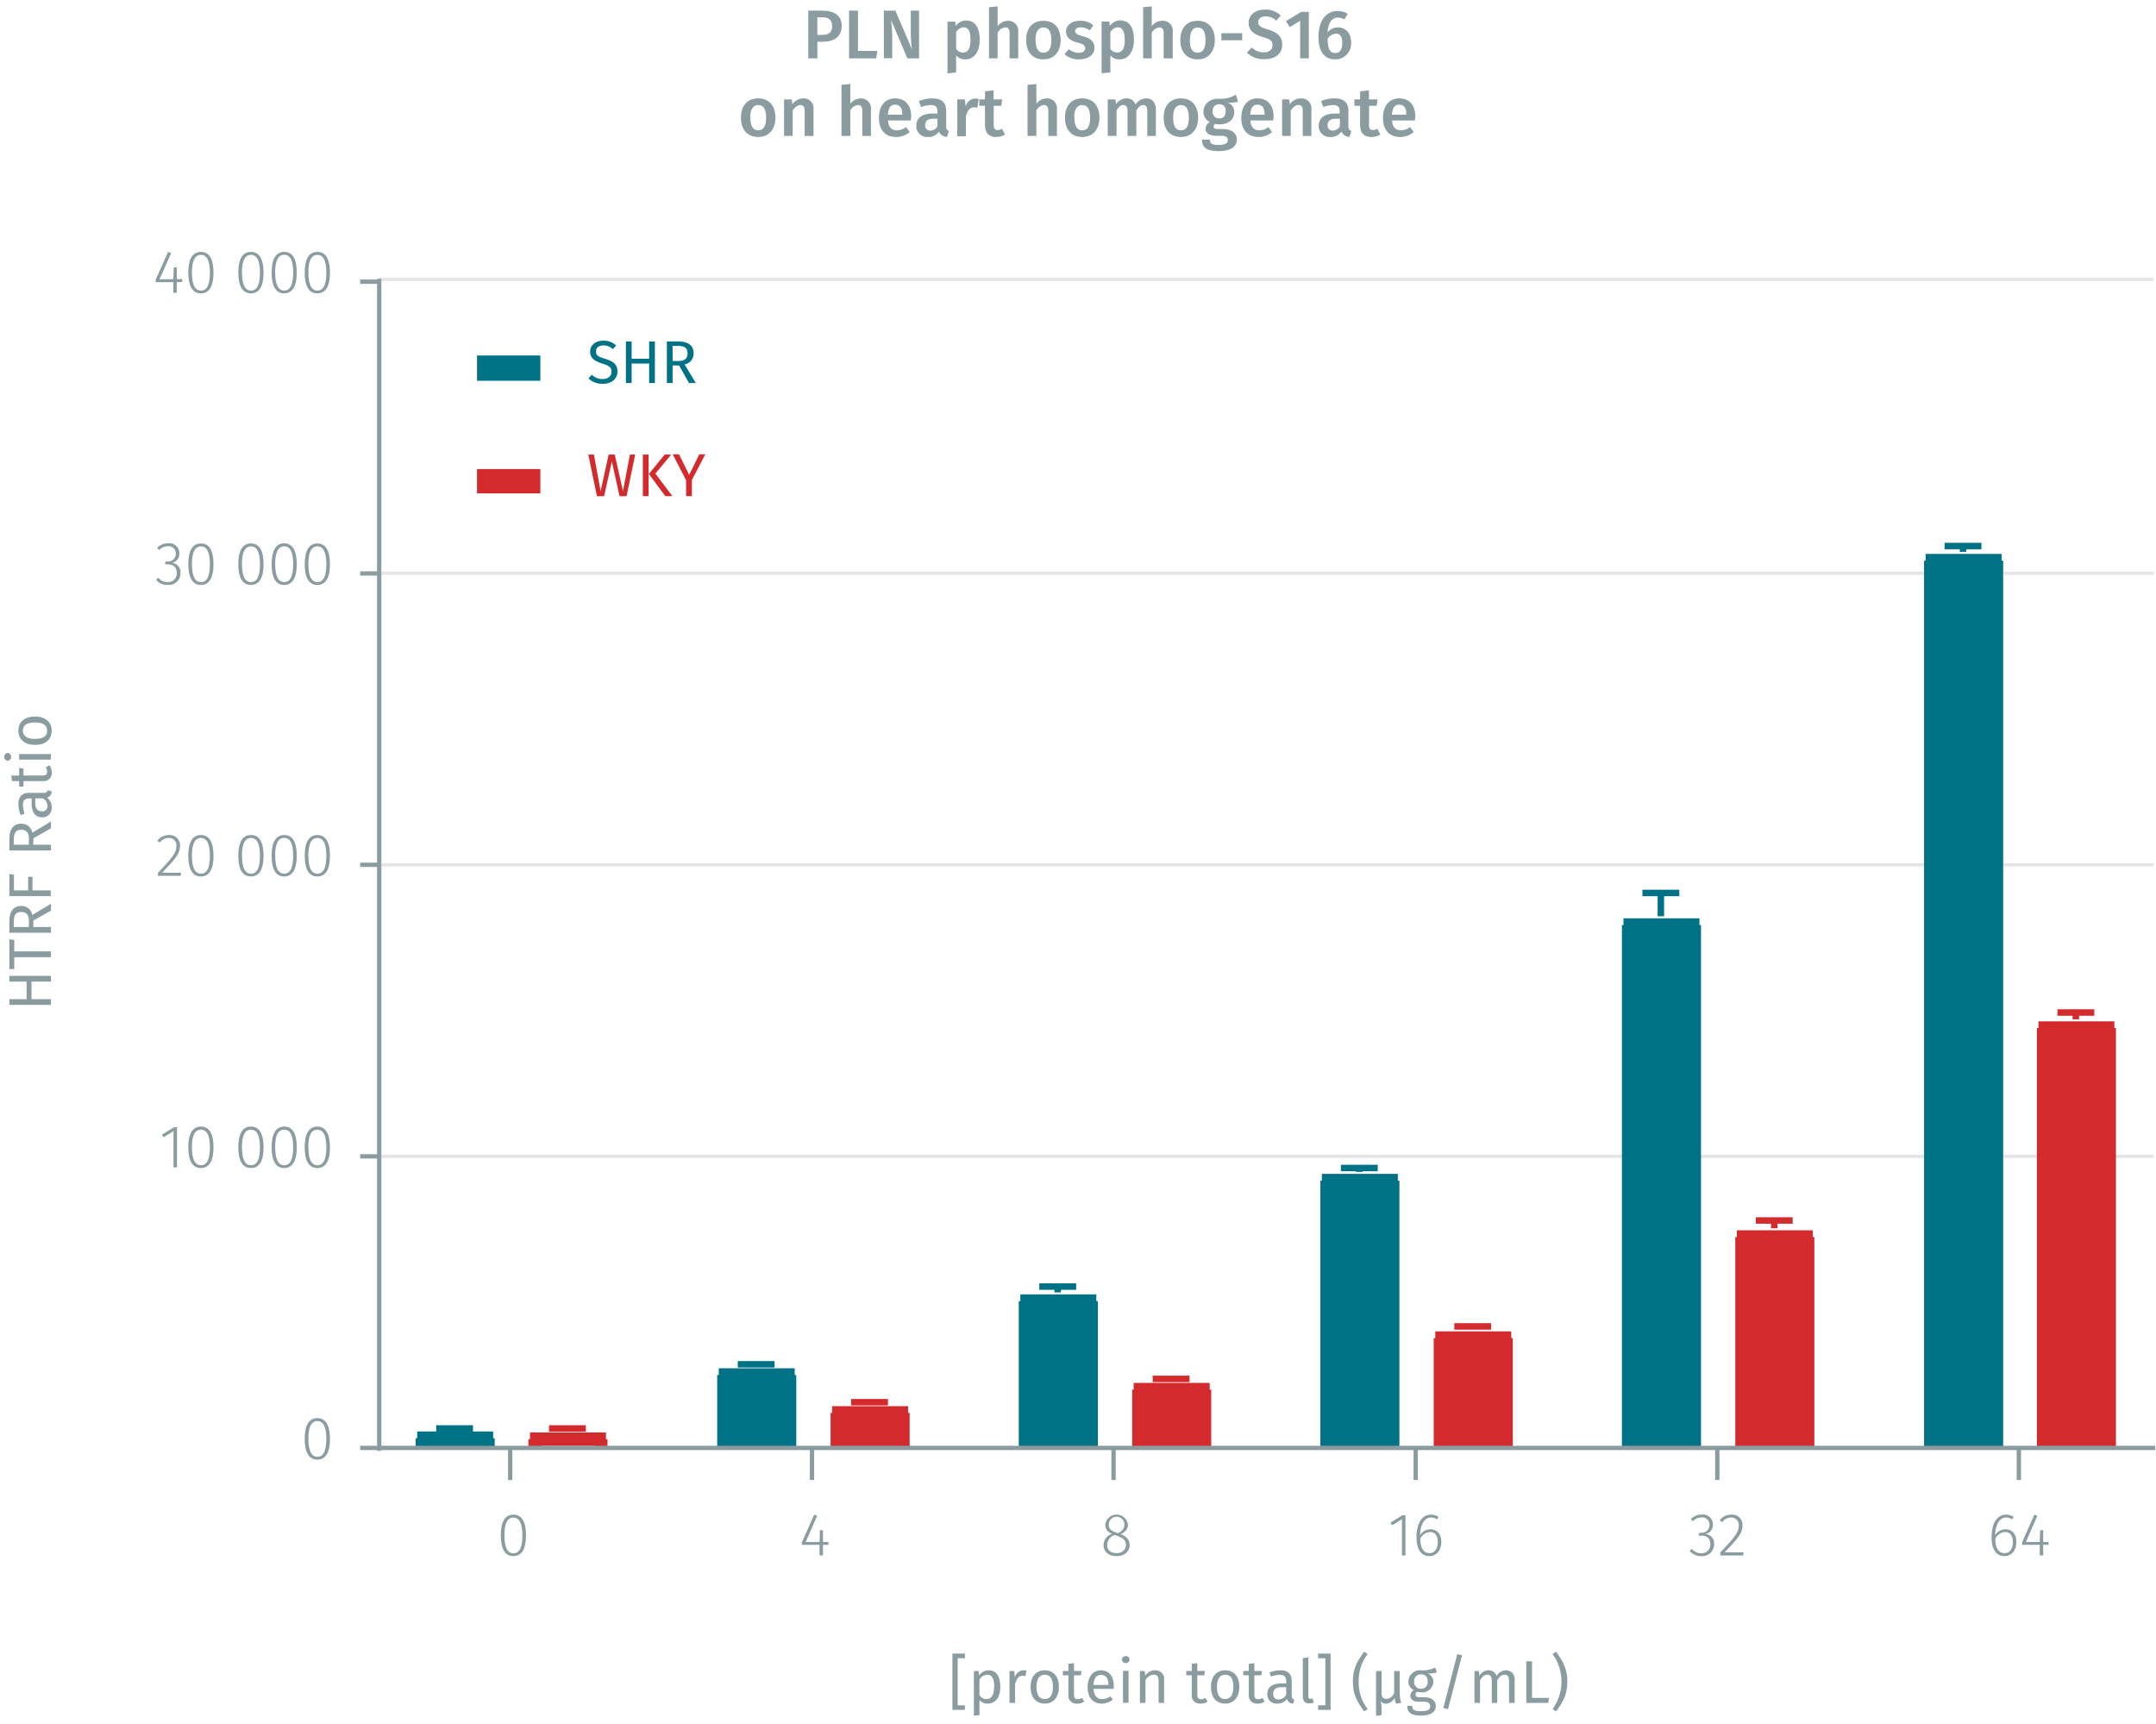 <svg id="Calque_1" data-name="Calque 1" xmlns="http://www.w3.org/2000/svg" viewBox="0 0 500.05 399.84"><title>assay-validation-O-U</title><line x1="87.95" y1="268.19" x2="499.48" y2="268.19" fill="none" stroke="#e5e5e5" stroke-miterlimit="10" stroke-width="0.75"/><line x1="87.95" y1="200.57" x2="499.48" y2="200.57" fill="none" stroke="#e5e5e5" stroke-miterlimit="10" stroke-width="0.75"/><line x1="87.95" y1="132.95" x2="499.48" y2="132.95" fill="none" stroke="#e5e5e5" stroke-miterlimit="10" stroke-width="0.75"/><line x1="87.95" y1="64.8" x2="499.48" y2="64.8" fill="none" stroke="#e5e5e5" stroke-miterlimit="10" stroke-width="0.75"/><polyline points="124.12 335.81 124.12 333.78 122.92 333.78 140.54 333.78 139.34 333.78 139.34 335.81" fill="none" stroke="#d32a2e" stroke-miterlimit="1" stroke-width="3.12"/><polyline points="194.2 327.69 194.2 335.81 209.42 335.81 209.42 327.69 194.2 327.69" fill="#d32a2e" fill-rule="evenodd"/><polyline points="194.2 335.81 194.2 327.69 193 327.69 210.62 327.69 209.42 327.69 209.42 335.81" fill="none" stroke="#d32a2e" stroke-miterlimit="1" stroke-width="3.12"/><polyline points="264.15 322.28 264.15 335.81 279.36 335.81 279.36 322.28 264.15 322.28" fill="#d32a2e" fill-rule="evenodd"/><polyline points="264.15 335.81 264.15 322.28 262.94 322.28 280.56 322.28 279.36 322.28 279.36 335.81" fill="none" stroke="#d32a2e" stroke-miterlimit="1" stroke-width="3.12"/><polyline points="334.09 310.34 334.09 335.81 349.31 335.81 349.31 310.34 334.09 310.34" fill="#d32a2e" fill-rule="evenodd"/><polyline points="334.09 335.81 334.09 310.34 332.89 310.34 350.51 310.34 349.31 310.34 349.31 335.81" fill="none" stroke="#d32a2e" stroke-miterlimit="1" stroke-width="3.12"/><polyline points="404.04 286.9 404.04 335.81 419.25 335.81 419.25 286.9 404.04 286.9" fill="#d32a2e" fill-rule="evenodd"/><polyline points="404.04 335.81 404.04 286.9 402.83 286.9 420.45 286.9 419.25 286.9 419.25 335.81" fill="none" stroke="#d32a2e" stroke-miterlimit="1" stroke-width="3.12"/><polyline points="473.98 238.44 473.98 335.81 489.2 335.81 489.2 238.44 473.98 238.44" fill="#d32a2e" fill-rule="evenodd"/><polyline points="473.98 335.81 473.98 238.44 472.78 238.44 490.4 238.44 489.2 238.44 489.2 335.81" fill="none" stroke="#d32a2e" stroke-miterlimit="1" stroke-width="3.12"/><polyline points="97.96 333.55 97.96 335.81 113.18 335.81 113.18 333.55 97.96 333.55" fill="#007286" fill-rule="evenodd"/><polyline points="97.96 335.81 97.96 333.55 96.76 333.55 114.38 333.55 113.18 333.55 113.18 335.81" fill="none" stroke="#007286" stroke-miterlimit="1" stroke-width="3.12"/><polyline points="167.9 318.9 167.9 335.81 183.12 335.81 183.12 318.9 167.9 318.9" fill="#007286" fill-rule="evenodd"/><polyline points="167.9 335.81 167.9 318.9 166.7 318.9 184.32 318.9 183.12 318.9 183.12 335.81" fill="none" stroke="#007286" stroke-miterlimit="1" stroke-width="3.12"/><polyline points="237.85 301.77 237.85 335.81 253.07 335.81 253.07 301.77 237.85 301.77" fill="#007286" fill-rule="evenodd"/><polyline points="237.85 335.81 237.85 301.77 236.65 301.77 254.27 301.77 253.07 301.77 253.07 335.81" fill="none" stroke="#007286" stroke-miterlimit="1" stroke-width="3.12"/><polyline points="307.8 273.82 307.8 335.81 323.01 335.81 323.01 273.82 307.8 273.82" fill="#007286" fill-rule="evenodd"/><polyline points="307.8 335.81 307.8 273.82 306.59 273.82 324.21 273.82 323.01 273.82 323.01 335.81" fill="none" stroke="#007286" stroke-miterlimit="1" stroke-width="3.12"/><polyline points="377.74 214.54 377.74 335.81 392.96 335.81 392.96 214.54 377.74 214.54" fill="#007286" fill-rule="evenodd"/><polyline points="377.74 335.81 377.74 214.54 376.54 214.54 394.16 214.54 392.96 214.54 392.96 335.81" fill="none" stroke="#007286" stroke-miterlimit="1" stroke-width="3.12"/><polyline points="447.82 130.02 447.82 335.81 463.04 335.81 463.04 130.02 447.82 130.02" fill="#007286" fill-rule="evenodd"/><polyline points="447.82 335.81 447.82 130.02 446.62 130.02 464.24 130.02 463.04 130.02 463.04 335.81" fill="none" stroke="#007286" stroke-miterlimit="1" stroke-width="3.12"/><path d="M122,356.1c0,3.15-1,4.8-2.93,4.8s-2.92-1.67-2.92-4.82,1-4.8,2.92-4.8S122,352.93,122,356.1Zm-5,0c0,2.87.74,4.15,2.08,4.15s2.08-1.26,2.08-4.13-.73-4.15-2.08-4.15S117,353.21,117,356.08Z" fill="#8b9ca0"/><path d="M190.87,358.29v2.46h-.79v-2.46H186v-.6l2.84-6.41.69.28-2.66,6.06h3.21l.09-2.73h.7v2.73h1.27v.67Z" fill="#8b9ca0"/><path d="M262,358.32c0,1.56-1.26,2.58-3.05,2.58s-3-1-3-2.56a2.74,2.74,0,0,1,2-2.6,2.2,2.2,0,0,1-1.6-2.14,2.65,2.65,0,0,1,5.26,0c0,1-.55,1.64-1.68,2.22C261.28,356.38,262,357.08,262,358.32Zm-.86,0c0-1.13-.6-1.59-2.07-2.14l-.48-.18a2.37,2.37,0,0,0-1.79,2.34c0,1.22.87,1.87,2.16,1.87S261.11,359.53,261.11,358.32Zm-2.25-2.9.43.16c1-.55,1.47-1.1,1.47-2a1.81,1.81,0,0,0-3.62,0C257.14,354.53,257.61,355,258.86,355.42Z" fill="#8b9ca0"/><path d="M325.16,360.75v-8.42l-2.3,1.43-.38-.61,2.79-1.72h.7v9.32Z" fill="#8b9ca0"/><path d="M334.29,357.61c0,2-1.18,3.29-2.75,3.29-2.17,0-3-1.91-3-4.36,0-3.25,1.27-5.26,3.36-5.26a3,3,0,0,1,1.74.54l-.35.56a2.49,2.49,0,0,0-1.4-.43c-1.56,0-2.47,1.71-2.53,4.1a2.87,2.87,0,0,1,2.4-1.37C333.15,354.68,334.29,355.62,334.29,357.61Zm-.83,0c0-1.63-.75-2.29-1.76-2.29a2.71,2.71,0,0,0-2.29,1.54c.06,2.08.65,3.34,2.13,3.34C332.8,360.23,333.46,359.15,333.46,357.64Z" fill="#8b9ca0"/><path d="M397.29,353.6a2.11,2.11,0,0,1-1.85,2.19,2.14,2.14,0,0,1,2.12,2.32,2.74,2.74,0,0,1-3,2.79,3.39,3.39,0,0,1-2.68-1.21l.52-.46a2.66,2.66,0,0,0,2.13,1,2,2,0,0,0,2.16-2.08c0-1.42-.84-2-2.11-2H394l.11-.66h.45a1.79,1.79,0,0,0,1.92-1.87,1.63,1.63,0,0,0-1.79-1.68,2.89,2.89,0,0,0-2.08.87l-.43-.5a3.47,3.47,0,0,1,2.55-1.05A2.32,2.32,0,0,1,397.29,353.6Z" fill="#8b9ca0"/><path d="M404.15,353.73c0,1.85-1,3-4.16,6.3h4.41l-.11.72H399v-.69c3.46-3.68,4.27-4.65,4.27-6.29a1.68,1.68,0,0,0-1.77-1.81,2.51,2.51,0,0,0-2.07,1.07l-.57-.42a3.26,3.26,0,0,1,2.69-1.33A2.38,2.38,0,0,1,404.15,353.73Z" fill="#8b9ca0"/><path d="M467.66,357.61c0,2-1.17,3.29-2.74,3.29-2.17,0-3-1.91-3-4.36,0-3.25,1.28-5.26,3.36-5.26a3,3,0,0,1,1.74.54l-.35.56a2.46,2.46,0,0,0-1.4-.43c-1.55,0-2.47,1.71-2.52,4.1a2.86,2.86,0,0,1,2.39-1.37C466.53,354.68,467.66,355.62,467.66,357.61Zm-.82,0c0-1.63-.76-2.29-1.77-2.29a2.69,2.69,0,0,0-2.28,1.54c0,2.08.64,3.34,2.13,3.34C466.18,360.23,466.84,359.15,466.84,357.64Z" fill="#8b9ca0"/><path d="M473.88,358.29v2.46h-.8v-2.46H469v-.6l2.85-6.41.68.28-2.66,6.06h3.21l.1-2.73h.7v2.73h1.26v.67Z" fill="#8b9ca0"/><path d="M468.24,343.25v-7.44m-69.94,7.44v-7.44m-69.95,7.44v-7.44m-70.08,7.44v-7.44m-69.94,7.44v-7.44m-70,7.44v-7.44m-30.83,0H499.88" fill="none" stroke="#8b9ca0" stroke-miterlimit="10"/><path d="M76.53,333.72c0,3.15-1,4.8-2.93,4.8s-2.93-1.67-2.93-4.82,1-4.8,2.93-4.8S76.53,330.55,76.53,333.72Zm-5,0c0,2.87.75,4.15,2.09,4.15s2.07-1.26,2.07-4.13-.73-4.15-2.07-4.15S71.51,330.83,71.51,333.7Z" fill="#8b9ca0"/><path d="M40.24,270.75v-8.42l-2.3,1.43-.38-.6,2.79-1.73h.7v9.32Z" fill="#8b9ca0"/><path d="M49.52,266.1c0,3.15-1,4.8-2.92,4.8s-2.93-1.67-2.93-4.82,1-4.8,2.93-4.8S49.52,262.93,49.52,266.1Zm-5,0c0,2.87.74,4.15,2.09,4.15s2.07-1.26,2.07-4.13S47.94,262,46.6,262,44.51,263.21,44.51,266.08Z" fill="#8b9ca0"/><path d="M61.13,266.1c0,3.15-1,4.8-2.93,4.8s-2.93-1.67-2.93-4.82,1-4.8,2.93-4.8S61.13,262.93,61.13,266.1Zm-5,0c0,2.87.75,4.15,2.09,4.15s2.07-1.26,2.07-4.13S59.55,262,58.2,262,56.11,263.21,56.11,266.08Z" fill="#8b9ca0"/><path d="M68.83,266.1c0,3.15-1,4.8-2.93,4.8S63,269.23,63,266.08s1-4.8,2.93-4.8S68.83,262.93,68.83,266.1Zm-5,0c0,2.87.75,4.15,2.09,4.15S68,269,68,266.1,67.25,262,65.9,262,63.81,263.21,63.81,266.08Z" fill="#8b9ca0"/><path d="M76.53,266.1c0,3.15-1,4.8-2.93,4.8s-2.93-1.67-2.93-4.82,1-4.8,2.93-4.8S76.53,262.93,76.53,266.1Zm-5,0c0,2.87.75,4.15,2.09,4.15s2.07-1.26,2.07-4.13S74.94,262,73.6,262,71.51,263.21,71.51,266.08Z" fill="#8b9ca0"/><path d="M41.75,196.11c0,1.85-1,3-4.16,6.3H42l-.11.72H36.64v-.69c3.46-3.68,4.27-4.65,4.27-6.29a1.67,1.67,0,0,0-1.76-1.8,2.51,2.51,0,0,0-2.08,1.06L36.5,195a3.26,3.26,0,0,1,2.69-1.33A2.37,2.37,0,0,1,41.75,196.11Z" fill="#8b9ca0"/><path d="M49.52,198.48c0,3.15-1,4.8-2.92,4.8s-2.93-1.66-2.93-4.82,1-4.8,2.93-4.8S49.52,195.31,49.52,198.48Zm-5,0c0,2.88.74,4.15,2.09,4.15s2.07-1.26,2.07-4.13-.73-4.15-2.07-4.15S44.51,195.59,44.51,198.46Z" fill="#8b9ca0"/><path d="M61.13,198.48c0,3.15-1,4.8-2.93,4.8s-2.93-1.66-2.93-4.82,1-4.8,2.93-4.8S61.13,195.31,61.13,198.48Zm-5,0c0,2.88.75,4.15,2.09,4.15s2.07-1.26,2.07-4.13-.72-4.15-2.07-4.15S56.11,195.59,56.11,198.46Z" fill="#8b9ca0"/><path d="M68.83,198.48c0,3.15-1,4.8-2.93,4.8S63,201.62,63,198.46s1-4.8,2.93-4.8S68.83,195.31,68.83,198.48Zm-5,0c0,2.88.75,4.15,2.09,4.15S68,201.35,68,198.48s-.72-4.15-2.07-4.15S63.81,195.59,63.81,198.46Z" fill="#8b9ca0"/><path d="M76.53,198.48c0,3.15-1,4.8-2.93,4.8s-2.93-1.66-2.93-4.82,1-4.8,2.93-4.8S76.53,195.31,76.53,198.48Zm-5,0c0,2.88.75,4.15,2.09,4.15s2.07-1.26,2.07-4.13-.73-4.15-2.07-4.15S71.51,195.59,71.51,198.46Z" fill="#8b9ca0"/><path d="M41.6,128.37a2.1,2.1,0,0,1-1.85,2.18,2.14,2.14,0,0,1,2.11,2.33,2.73,2.73,0,0,1-3,2.78,3.38,3.38,0,0,1-2.67-1.2l.52-.46a2.68,2.68,0,0,0,2.13,1A2,2,0,0,0,41,132.89c0-1.41-.84-2-2.1-2h-.61l.11-.66h.45a1.79,1.79,0,0,0,1.92-1.86,1.63,1.63,0,0,0-1.8-1.68,2.85,2.85,0,0,0-2.07.87l-.44-.51A3.49,3.49,0,0,1,39,126,2.32,2.32,0,0,1,41.6,128.37Z" fill="#8b9ca0"/><path d="M49.52,130.86c0,3.15-1,4.8-2.92,4.8s-2.93-1.66-2.93-4.81,1-4.81,2.93-4.81S49.52,127.69,49.52,130.86Zm-5,0c0,2.87.74,4.14,2.09,4.14s2.07-1.26,2.07-4.13-.73-4.15-2.07-4.15S44.51,128,44.51,130.85Z" fill="#8b9ca0"/><path d="M61.13,130.86c0,3.15-1,4.8-2.93,4.8s-2.93-1.66-2.93-4.81,1-4.81,2.93-4.81S61.13,127.69,61.13,130.86Zm-5,0c0,2.87.75,4.14,2.09,4.14s2.07-1.26,2.07-4.13-.72-4.15-2.07-4.15S56.11,128,56.11,130.85Z" fill="#8b9ca0"/><path d="M68.83,130.86c0,3.15-1,4.8-2.93,4.8S63,134,63,130.85,64,126,65.9,126,68.83,127.69,68.83,130.86Zm-5,0c0,2.87.75,4.14,2.09,4.14S68,133.73,68,130.86s-.72-4.15-2.07-4.15S63.81,128,63.81,130.85Z" fill="#8b9ca0"/><path d="M76.53,130.86c0,3.15-1,4.8-2.93,4.8s-2.93-1.66-2.93-4.81,1-4.81,2.93-4.81S76.53,127.69,76.53,130.86Zm-5,0c0,2.87.75,4.14,2.09,4.14s2.07-1.26,2.07-4.13-.72-4.15-2.07-4.15S71.51,128,71.51,130.85Z" fill="#8b9ca0"/><path d="M41,65.44v2.45h-.8V65.44H36.12v-.61L39,58.42l.69.28L37,64.76H40.2L40.3,62H41v2.73h1.26v.68Z" fill="#8b9ca0"/><path d="M49.52,63.24c0,3.15-1,4.8-2.92,4.8s-2.93-1.66-2.93-4.82,1-4.8,2.93-4.8S49.52,60.07,49.52,63.24Zm-5,0c0,2.88.74,4.15,2.09,4.15s2.07-1.26,2.07-4.13-.73-4.15-2.07-4.15S44.51,60.35,44.51,63.22Z" fill="#8b9ca0"/><path d="M61.13,63.24c0,3.15-1,4.8-2.93,4.8s-2.93-1.66-2.93-4.82,1-4.8,2.93-4.8S61.13,60.07,61.13,63.24Zm-5,0c0,2.88.75,4.15,2.09,4.15s2.07-1.26,2.07-4.13-.72-4.15-2.07-4.15S56.11,60.35,56.11,63.22Z" fill="#8b9ca0"/><path d="M68.83,63.24c0,3.15-1,4.8-2.93,4.8S63,66.38,63,63.22s1-4.8,2.93-4.8S68.83,60.07,68.83,63.24Zm-5,0c0,2.88.75,4.15,2.09,4.15S68,66.11,68,63.24s-.72-4.15-2.07-4.15S63.81,60.35,63.81,63.22Z" fill="#8b9ca0"/><path d="M76.53,63.24c0,3.15-1,4.8-2.93,4.8s-2.93-1.66-2.93-4.82,1-4.8,2.93-4.8S76.53,60.07,76.53,63.24Zm-5,0c0,2.88.75,4.15,2.09,4.15s2.07-1.26,2.07-4.13-.73-4.15-2.07-4.15S71.51,60.35,71.51,63.22Z" fill="#8b9ca0"/><path d="M88,65.33H83.54M88,133H83.54M88,200.57H83.54M88,268.19H83.54M88,335.81H83.54m4.41.67V64.65" fill="none" stroke="#8b9ca0" stroke-miterlimit="10"/><polyline points="127.33 331.3 135.87 331.3 131.6 331.3 131.6 331.75" fill="none" stroke="#d32a2e" stroke-miterlimit="10" stroke-width="1.5"/><polyline points="197.4 325.21 205.95 325.21 201.68 325.21 201.68 325.67" fill="none" stroke="#d32a2e" stroke-miterlimit="10" stroke-width="1.5"/><polyline points="267.35 319.8 275.89 319.8 271.62 319.8 271.62 320.25" fill="none" stroke="#d32a2e" stroke-miterlimit="10" stroke-width="1.5"/><polyline points="337.3 307.63 345.84 307.63 341.57 307.63 341.57 308.31" fill="none" stroke="#d32a2e" stroke-miterlimit="10" stroke-width="1.5"/><polyline points="407.24 283.06 415.78 283.06 411.51 283.06 411.51 284.87" fill="none" stroke="#d32a2e" stroke-miterlimit="10" stroke-width="1.5"/><polyline points="477.19 234.83 485.73 234.83 481.46 234.83 481.46 236.41" fill="none" stroke="#d32a2e" stroke-miterlimit="10" stroke-width="1.5"/><polyline points="101.16 331.3 109.7 331.3 105.43 331.3 105.43 331.52" fill="none" stroke="#007286" stroke-miterlimit="10" stroke-width="1.5"/><polyline points="171.11 316.42 179.65 316.42 175.38 316.42 175.38 316.87" fill="none" stroke="#007286" stroke-miterlimit="10" stroke-width="1.5"/><polyline points="241.05 298.39 249.6 298.39 245.32 298.39 245.32 299.74" fill="none" stroke="#007286" stroke-miterlimit="10" stroke-width="1.5"/><polyline points="311 270.89 319.54 270.89 315.27 270.89 315.27 271.8" fill="none" stroke="#007286" stroke-miterlimit="10" stroke-width="1.5"/><polyline points="380.94 207.1 389.49 207.1 385.21 207.1 385.21 212.51" fill="none" stroke="#007286" stroke-miterlimit="10" stroke-width="1.5"/><polyline points="451.02 126.64 459.56 126.64 455.29 126.64 455.29 127.99" fill="none" stroke="#007286" stroke-miterlimit="10" stroke-width="1.5"/><path d="M222.12,384.59V395.5h1.68v1.06h-2.9V383.51h2.9v1.08Z" fill="#8b9ca0"/><path d="M232,391.24c0,2.24-1,3.87-2.9,3.87a2.38,2.38,0,0,1-1.93-.84v3.5l-1.29.15V387.56h1.11l.09,1a2.71,2.71,0,0,1,2.19-1.16C231.18,387.39,232,388.92,232,391.24Zm-1.39,0c0-1.92-.56-2.83-1.66-2.83a2.23,2.23,0,0,0-1.78,1.15v3.6a1.91,1.91,0,0,0,1.62.9C229.92,394.06,230.56,393.17,230.56,391.24Z" fill="#8b9ca0"/><path d="M238.08,387.47l-.24,1.26a2.49,2.49,0,0,0-.64-.08c-.93,0-1.46.66-1.77,2.07v4.22h-1.29v-7.38h1.11l.13,1.5a2.11,2.11,0,0,1,2-1.67A3.47,3.47,0,0,1,238.08,387.47Z" fill="#8b9ca0"/><path d="M245.6,391.24c0,2.28-1.2,3.87-3.29,3.87s-3.29-1.52-3.29-3.85,1.2-3.87,3.3-3.87S245.6,388.9,245.6,391.24Zm-5.2,0c0,1.91.68,2.81,1.91,2.81s1.9-.9,1.9-2.83-.67-2.81-1.89-2.81S240.4,389.32,240.4,391.26Z" fill="#8b9ca0"/><path d="M249.8,395.11a1.85,1.85,0,0,1-2-2.1v-4.46h-1.29v-1h1.29v-1.67l1.29-.15v1.82h1.75l-.14,1H249.1V393c0,.74.24,1.09.88,1.09a1.83,1.83,0,0,0,1-.32l.49.88A2.78,2.78,0,0,1,249.8,395.11Z" fill="#8b9ca0"/><path d="M258.33,391.69h-4.71c.13,1.71.92,2.37,2,2.37a3.11,3.11,0,0,0,1.92-.65l.56.77a4,4,0,0,1-2.58.93c-2.06,0-3.26-1.45-3.26-3.79s1.16-3.93,3.06-3.93,3,1.39,3,3.64C258.35,391.28,258.34,391.52,258.33,391.69Zm-1.25-1c0-1.44-.57-2.24-1.74-2.24-1,0-1.62.69-1.72,2.33h3.46Z" fill="#8b9ca0"/><path d="M262,384.9a.91.91,0,0,1-1.81,0,.91.91,0,0,1,1.81,0Zm-1.54,10v-7.38h1.29v7.38Z" fill="#8b9ca0"/><path d="M270,389.64v5.3h-1.28v-5.11c0-1.11-.45-1.43-1.17-1.43a2.24,2.24,0,0,0-1.87,1.3v5.24h-1.29v-7.38h1.1l.12,1.09a2.65,2.65,0,0,1,2.25-1.26A2,2,0,0,1,270,389.64Z" fill="#8b9ca0"/><path d="M278.41,395.11a1.86,1.86,0,0,1-2-2.1v-4.46h-1.28v-1h1.28v-1.67l1.29-.15v1.82h1.76l-.15,1h-1.61V393c0,.74.24,1.09.89,1.09a1.85,1.85,0,0,0,1-.32l.49.88A2.81,2.81,0,0,1,278.41,395.11Z" fill="#8b9ca0"/><path d="M287.45,391.24c0,2.28-1.21,3.87-3.3,3.87s-3.29-1.52-3.29-3.85,1.21-3.87,3.31-3.87S287.45,388.9,287.45,391.24Zm-5.2,0c0,1.91.67,2.81,1.9,2.81s1.91-.9,1.91-2.83-.67-2.81-1.89-2.81S282.25,389.32,282.25,391.26Z" fill="#8b9ca0"/><path d="M291.64,395.11a1.86,1.86,0,0,1-2-2.1v-4.46h-1.28v-1h1.28v-1.67l1.29-.15v1.82h1.75l-.13,1h-1.62V393c0,.74.24,1.09.89,1.09a1.85,1.85,0,0,0,1-.32l.49.88A2.81,2.81,0,0,1,291.64,395.11Z" fill="#8b9ca0"/><path d="M300.21,394.21l-.29.9a1.49,1.49,0,0,1-1.44-1.11,2.53,2.53,0,0,1-2.2,1.11,2.15,2.15,0,0,1-2.36-2.23c0-1.58,1.2-2.44,3.25-2.44h1.14v-.54c0-1.07-.52-1.46-1.54-1.46a6.67,6.67,0,0,0-2,.39l-.32-.94a7.34,7.34,0,0,1,2.55-.5c1.78,0,2.59.91,2.59,2.45v3.38C299.6,393.86,299.84,394.07,300.21,394.21Zm-1.9-1.22V391.3h-1c-1.36,0-2,.5-2,1.51a1.16,1.16,0,0,0,1.27,1.33A1.9,1.9,0,0,0,298.31,393Z" fill="#8b9ca0"/><path d="M303.92,394a1.42,1.42,0,0,0,.48-.08l.33.89a2.46,2.46,0,0,1-1.09.26c-.94,0-1.47-.56-1.47-1.63v-8.89l1.29-.16v9C303.46,393.85,303.59,394,303.92,394Z" fill="#8b9ca0"/><path d="M305.71,396.56V395.5h1.68V384.59h-1.68v-1.08h2.9v13.05Z" fill="#8b9ca0"/><path d="M315.14,390a9.9,9.9,0,0,0,2.07,6.37l-.82.56c-1.37-2-2.6-3.61-2.6-6.93s1.23-5,2.6-6.94l.82.56A9.89,9.89,0,0,0,315.14,390Z" fill="#8b9ca0"/><path d="M325,394.94l-1.2.17a4.17,4.17,0,0,1-.34-1.36v0a2.41,2.41,0,0,1-1.93,1.38,1.42,1.42,0,0,1-1.35-.7,5.47,5.47,0,0,1,.24,1.87v1.49l-1.27.15V387.56h1.29v5.19c0,.94.47,1.25,1.1,1.25a2,2,0,0,0,1.81-1.34v-5.1h1.29v4.86A8.24,8.24,0,0,0,325,394.94Z" fill="#8b9ca0"/><path d="M331.12,388.12a2,2,0,0,1,1.31,1.86,2.51,2.51,0,0,1-2.82,2.51,2.93,2.93,0,0,1-.94-.14.88.88,0,0,0-.36.68c0,.34.21.61,1,.61h1.18c1.51,0,2.52.86,2.52,2,0,1.43-1.17,2.24-3.46,2.24s-3.16-.74-3.16-2.24h1.16c0,.84.38,1.23,2,1.23s2.16-.4,2.16-1.14-.56-1.06-1.48-1.06H329c-1.31,0-1.9-.65-1.9-1.4a1.61,1.61,0,0,1,.81-1.3,2.12,2.12,0,0,1-1.25-2,2.63,2.63,0,0,1,2.85-2.58,6.37,6.37,0,0,0,3.37-.66l.38,1.16A7.05,7.05,0,0,1,331.12,388.12ZM328,390a1.49,1.49,0,0,0,1.56,1.66,1.47,1.47,0,0,0,1.55-1.68,1.43,1.43,0,0,0-1.58-1.64A1.48,1.48,0,0,0,328,390Z" fill="#8b9ca0"/><path d="M335.85,396.4l-1.1-.27L338,383.64l1.09.25Z" fill="#8b9ca0"/><path d="M351.3,389.64v5.3H350v-5.11c0-1.11-.47-1.43-1-1.43-.8,0-1.24.52-1.74,1.3v5.24H346v-5.11c0-1.11-.48-1.43-1-1.43-.8,0-1.24.52-1.73,1.3v5.24h-1.29v-7.38H343l.12,1.08a2.45,2.45,0,0,1,2.13-1.25,1.86,1.86,0,0,1,1.86,1.33,2.55,2.55,0,0,1,2.2-1.33A2,2,0,0,1,351.3,389.64Z" fill="#8b9ca0"/><path d="M359.25,393.78l-.15,1.16H354v-9.65h1.33v8.49Z" fill="#8b9ca0"/><path d="M363.51,390c0,3.32-1.24,5-2.61,6.93l-.81-.56a10.85,10.85,0,0,0,0-12.75l.81-.56C362.27,385.05,363.51,386.72,363.51,390Z" fill="#8b9ca0"/><path d="M7.3,231.73h4.52v1.33H2.17v-1.33h4v-4.07h-4v-1.33h9.65v1.33H7.3Z" fill="#8b9ca0"/><path d="M3.31,220.65h8.51V222H3.31v2.75H2.17v-6.89l1.14.14Z" fill="#8b9ca0"/><path d="M7.73,215h4.09v1.33H2.17v-2.54c0-2.41.93-3.67,2.73-3.67a2.52,2.52,0,0,1,2.59,2.09l4.33-2.6v1.58l-4.09,2.31ZM4.9,211.51c-1.2,0-1.69.68-1.69,2.27V215h3.5v-1.35C6.71,212.28,6.21,211.51,4.9,211.51Z" fill="#8b9ca0"/><path d="M3.24,206.5H6.53v-3.15h1v3.15h4.24v1.33H2.17V202.7l1.07.16Z" fill="#8b9ca0"/><path d="M7.73,195.91h4.09v1.34H2.17v-2.54c0-2.41.93-3.67,2.73-3.67a2.52,2.52,0,0,1,2.59,2.09l4.33-2.61v1.58l-4.09,2.32ZM4.9,192.45c-1.2,0-1.69.69-1.69,2.27v1.19h3.5v-1.34C6.71,193.22,6.21,192.45,4.9,192.45Z" fill="#8b9ca0"/><path d="M11.09,183.26l.9.29A1.48,1.48,0,0,1,10.88,185a2.53,2.53,0,0,1,1.11,2.2,2.15,2.15,0,0,1-2.23,2.36c-1.58,0-2.43-1.2-2.43-3.25v-1.14H6.78c-1.06,0-1.46.52-1.46,1.54a6.36,6.36,0,0,0,.4,2l-.94.32a7.14,7.14,0,0,1-.51-2.55c0-1.77.91-2.59,2.45-2.59H10.1C10.74,183.87,11,183.63,11.09,183.26Zm-1.21,1.9H8.18v1c0,1.36.51,2,1.51,2A1.16,1.16,0,0,0,11,186.9,1.89,1.89,0,0,0,9.88,185.16Z" fill="#8b9ca0"/><path d="M12,179.16a1.86,1.86,0,0,1-2.1,2H5.44v1.28h-1v-1.28H2.77l-.15-1.29H4.44V178.1l1,.15v1.61H9.83c.75,0,1.1-.24,1.1-.89a1.79,1.79,0,0,0-.33-1l.89-.49A2.86,2.86,0,0,1,12,179.16Z" fill="#8b9ca0"/><path d="M1.78,174.63a.91.91,0,0,1,0,1.81.91.91,0,0,1,0-1.81Zm10,1.55H4.44v-1.29h7.38Z" fill="#8b9ca0"/><path d="M8.13,166.18c2.28,0,3.86,1.2,3.86,3.29s-1.51,3.29-3.85,3.29-3.87-1.21-3.87-3.31S5.79,166.18,8.13,166.18Zm0,5.19c1.92,0,2.81-.67,2.81-1.9s-.89-1.91-2.82-1.91-2.82.67-2.82,1.89S6.21,171.37,8.14,171.37Z" fill="#8b9ca0"/><path d="M142.9,80.14l-.76.84a3.08,3.08,0,0,0-2.17-.87c-1,0-1.73.45-1.73,1.37s.38,1.21,2.11,1.74c1.54.48,2.86,1.08,2.86,2.93,0,1.68-1.27,2.86-3.45,2.86a4.51,4.51,0,0,1-3.27-1.25l.77-.85a3.42,3.42,0,0,0,2.49,1c1.14,0,2.07-.56,2.07-1.72,0-.94-.44-1.36-2.08-1.86-1.88-.58-2.86-1.29-2.86-2.79s1.26-2.52,3-2.52A4.05,4.05,0,0,1,142.9,80.14Z" fill="#007286"/><path d="M146.5,84.31v4.53h-1.33V79.19h1.33v4h4.06v-4h1.33v9.65h-1.33V84.31Z" fill="#007286"/><path d="M156,84.75v4.09h-1.33V79.19h2.53c2.41,0,3.67.92,3.67,2.73a2.52,2.52,0,0,1-2.09,2.59l2.61,4.33h-1.58l-2.31-4.09Zm3.46-2.83c0-1.21-.69-1.7-2.27-1.7H156v3.51h1.34C158.71,83.73,159.48,83.22,159.48,81.92Z" fill="#007286"/><polyline points="110.64 82.45 110.64 88.31 125.32 88.31 125.32 82.45 110.64 82.45" fill="#007286" fill-rule="evenodd"/><path d="M143.69,115.07,141.91,107l-1.8,8.08h-1.66l-2-9.65h1.3l1.55,8.49,1.87-8.49h1.41l1.91,8.49,1.61-8.49h1.22l-2,9.65Z" fill="#d32a2e"/><path d="M149.1,115.07v-9.65h1.33v9.65Zm6.85,0h-1.64l-3.81-5.15,3.67-4.5h1.51L152,109.83Z" fill="#d32a2e"/><path d="M160.47,115.07h-1.34v-3.7l-3.11-6h1.47l2.35,4.77,2.35-4.77h1.39l-3.11,5.94Z" fill="#d32a2e"/><polyline points="110.64 108.79 110.64 114.43 125.32 114.43 125.32 108.79 110.64 108.79" fill="#d32a2e" fill-rule="evenodd"/><path d="M195.22,6c0,2.54-1.84,3.68-4.34,3.68h-1.3v3.86h-2.11V2.47h3.26C193.52,2.47,195.22,3.6,195.22,6ZM193,6c0-1.39-.85-2-2.29-2h-1.14V8.09h1.14C192.13,8.09,193,7.61,193,6Z" fill="#8b9ca0"/><path d="M203.47,11.8l-.24,1.73h-6.3V2.47H199V11.8Z" fill="#8b9ca0"/><path d="M210.45,13.53l-3.8-8.95A33.75,33.75,0,0,1,206.94,9v4.51H205V2.47h2.67l3.86,9a28.36,28.36,0,0,1-.29-3.78V2.47h1.92V13.53Z" fill="#8b9ca0"/><path d="M227.23,9.27c0,2.59-1.2,4.5-3.34,4.5a2.69,2.69,0,0,1-2.13-.93v3.95l-2,.23v-12h1.79l.11,1a3.1,3.1,0,0,1,2.45-1.28C226.3,4.82,227.23,6.57,227.23,9.27Zm-2.14,0c0-2.15-.58-2.93-1.64-2.93a2.08,2.08,0,0,0-1.69,1.15v3.81a1.79,1.79,0,0,0,1.55.88C224.43,12.2,225.09,11.34,225.09,9.29Z" fill="#8b9ca0"/><path d="M236.16,7.4v6.13h-2V7.72c0-1.06-.42-1.36-1-1.36a2.22,2.22,0,0,0-1.78,1.26v5.91h-2V1.68l2-.2V6.07a3.06,3.06,0,0,1,2.47-1.25A2.3,2.3,0,0,1,236.16,7.4Z" fill="#8b9ca0"/><path d="M246,9.29c0,2.67-1.49,4.48-4,4.48s-4-1.7-4-4.48,1.48-4.47,4-4.47S246,6.52,246,9.29Zm-5.81,0c0,2,.62,2.93,1.82,2.93s1.83-.92,1.83-2.93-.63-2.92-1.81-2.92S240.16,7.29,240.16,9.29Z" fill="#8b9ca0"/><path d="M253.57,5.83l-.8,1.23a3.66,3.66,0,0,0-2.08-.72c-.87,0-1.33.34-1.33.85s.33.82,1.77,1.22c1.73.46,2.71,1.17,2.71,2.67,0,1.76-1.63,2.69-3.57,2.69a5,5,0,0,1-3.38-1.2l1-1.17a3.68,3.68,0,0,0,2.28.85c.92,0,1.52-.4,1.52-1,0-.74-.34-1-1.92-1.41-1.75-.48-2.52-1.32-2.52-2.56,0-1.41,1.3-2.47,3.27-2.47A4.8,4.8,0,0,1,253.57,5.83Z" fill="#8b9ca0"/><path d="M263,9.27c0,2.59-1.2,4.5-3.34,4.5a2.69,2.69,0,0,1-2.13-.93v3.95L255.5,17v-12h1.79l.12,1a3.07,3.07,0,0,1,2.44-1.28C262.1,4.82,263,6.57,263,9.27Zm-2.14,0c0-2.15-.58-2.93-1.63-2.93a2.08,2.08,0,0,0-1.7,1.15v3.81a1.79,1.79,0,0,0,1.55.88C260.22,12.2,260.88,11.34,260.88,9.29Z" fill="#8b9ca0"/><path d="M272,7.4v6.13H269.9V7.72c0-1.06-.41-1.36-1-1.36a2.2,2.2,0,0,0-1.77,1.26v5.91h-2V1.68l2-.2V6.07a3,3,0,0,1,2.46-1.25A2.3,2.3,0,0,1,272,7.4Z" fill="#8b9ca0"/><path d="M281.76,9.29c0,2.67-1.49,4.48-4,4.48s-4-1.7-4-4.48,1.49-4.47,4-4.47S281.76,6.52,281.76,9.29Zm-5.81,0c0,2,.62,2.93,1.82,2.93s1.83-.92,1.83-2.93-.63-2.92-1.81-2.92S276,7.29,276,9.29Z" fill="#8b9ca0"/><path d="M288.11,7.7V9.34h-4.83V7.7Z" fill="#8b9ca0"/><path d="M297.05,3.59,296,4.81a3.48,3.48,0,0,0-2.45-1c-1,0-1.71.44-1.71,1.31s.43,1.15,2.27,1.73,3.28,1.4,3.28,3.49-1.55,3.39-4.19,3.39a5.47,5.47,0,0,1-4-1.52L290.32,11a3.92,3.92,0,0,0,2.81,1.14c1.19,0,2-.58,2-1.65s-.47-1.35-2.2-1.88c-2.32-.71-3.33-1.64-3.33-3.32,0-1.85,1.59-3.06,3.76-3.06A5,5,0,0,1,297.05,3.59Z" fill="#8b9ca0"/><path d="M301.55,13.53V4.82l-2.4,1.46-.9-1.38,3.51-2.14h1.81V13.53Z" fill="#8b9ca0"/><path d="M313.37,9.86a3.65,3.65,0,0,1-3.68,3.91c-2.75,0-3.89-2.13-3.89-5.22,0-3.6,1.68-6,4.42-6a4.19,4.19,0,0,1,2.35.69l-.76,1.27a3,3,0,0,0-1.56-.43c-1.36,0-2.22,1.29-2.33,3.45a3,3,0,0,1,2.41-1.18C312,6.36,313.37,7.57,313.37,9.86Zm-2.06,0c0-1.54-.56-2.05-1.47-2.05A2.44,2.44,0,0,0,307.93,9c0,2.31.53,3.3,1.76,3.3S311.31,11.3,311.31,9.9Z" fill="#8b9ca0"/><path d="M179.85,27.29c0,2.67-1.49,4.48-4,4.48s-4-1.7-4-4.48,1.49-4.47,4-4.47S179.85,24.52,179.85,27.29Zm-5.81,0c0,2,.62,2.93,1.82,2.93s1.83-.92,1.83-2.93-.63-2.92-1.81-2.92S174,25.29,174,27.29Z" fill="#8b9ca0"/><path d="M188.68,25.4v6.13h-2.05V25.72c0-1.06-.4-1.36-1-1.36s-1.28.49-1.78,1.28v5.89h-2V23.06h1.77l.16,1.11a3.17,3.17,0,0,1,2.58-1.35A2.28,2.28,0,0,1,188.68,25.4Z" fill="#8b9ca0"/><path d="M202,25.4v6.13h-2V25.72c0-1.06-.42-1.36-1-1.36a2.22,2.22,0,0,0-1.78,1.26v5.91h-2.05V19.68l2.05-.2v4.59a3.06,3.06,0,0,1,2.46-1.25A2.3,2.3,0,0,1,202,25.4Z" fill="#8b9ca0"/><path d="M211.26,27.93h-5.32c.15,1.73,1,2.29,2.08,2.29a3.51,3.51,0,0,0,2.12-.76l.84,1.17a4.81,4.81,0,0,1-3.13,1.14c-2.63,0-4-1.75-4-4.42s1.36-4.53,3.76-4.53,3.73,1.6,3.73,4.28C211.3,27.37,211.27,27.7,211.26,27.93Zm-2-1.43c0-1.39-.5-2.22-1.65-2.22-1,0-1.57.64-1.68,2.32h3.33Z" fill="#8b9ca0"/><path d="M220.09,30.38l-.43,1.36a2,2,0,0,1-1.88-1.24,2.88,2.88,0,0,1-2.53,1.27,2.51,2.51,0,0,1-2.73-2.61c0-1.84,1.39-2.83,3.85-2.83h1.06v-.48c0-1.11-.5-1.48-1.58-1.48a7.54,7.54,0,0,0-2.25.45l-.47-1.39a8.73,8.73,0,0,1,3.07-.61c2.26,0,3.25,1,3.25,2.91v3.56C219.45,30,219.67,30.22,220.09,30.38Zm-2.66-1.14V27.53h-.85c-1.33,0-2,.48-2,1.47a1.12,1.12,0,0,0,1.2,1.28A1.81,1.81,0,0,0,217.43,29.24Z" fill="#8b9ca0"/><path d="M227,23l-.35,2a3,3,0,0,0-.75-.09c-1,0-1.56.75-1.88,2.18v4.51h-2V23.06h1.77l.19,1.67a2.38,2.38,0,0,1,2.21-1.89A2.91,2.91,0,0,1,227,23Z" fill="#8b9ca0"/><path d="M231,31.77c-1.66,0-2.55-1-2.55-2.77V24.53h-1.32V23.06h1.32V21.19l2-.24v2.11h2l-.21,1.47h-1.76V29c0,.83.28,1.17.9,1.17a2,2,0,0,0,1-.32l.72,1.33A3.73,3.73,0,0,1,231,31.77Z" fill="#8b9ca0"/><path d="M245.14,25.4v6.13h-2V25.72c0-1.06-.42-1.36-1-1.36a2.2,2.2,0,0,0-1.77,1.26v5.91h-2.05V19.68l2.05-.2v4.59a3,3,0,0,1,2.46-1.25A2.3,2.3,0,0,1,245.14,25.4Z" fill="#8b9ca0"/><path d="M255,27.29c0,2.67-1.49,4.48-4,4.48s-4-1.7-4-4.48,1.49-4.47,4-4.47S255,24.52,255,27.29Zm-5.81,0c0,2,.63,2.93,1.83,2.93s1.82-.92,1.82-2.93-.62-2.92-1.81-2.92S249.14,25.29,249.14,27.29Z" fill="#8b9ca0"/><path d="M268.09,25.4v6.13h-2V25.72c0-1.06-.42-1.36-.93-1.36-.7,0-1.13.49-1.6,1.28v5.89h-2.05V25.72c0-1.06-.43-1.36-.93-1.36-.72,0-1.15.49-1.61,1.28v5.89h-2.05V23.06h1.77l.17,1.11a2.85,2.85,0,0,1,2.44-1.35,2.06,2.06,0,0,1,2.05,1.43,3,3,0,0,1,2.55-1.43C267.19,22.82,268.09,23.8,268.09,25.4Z" fill="#8b9ca0"/><path d="M277.89,27.29c0,2.67-1.48,4.48-4,4.48s-4-1.7-4-4.48,1.49-4.47,4-4.47S277.89,24.52,277.89,27.29Zm-5.8,0c0,2,.62,2.93,1.82,2.93s1.82-.92,1.82-2.93-.62-2.92-1.8-2.92S272.09,25.29,272.09,27.29Z" fill="#8b9ca0"/><path d="M284.73,23.8A2.22,2.22,0,0,1,286.26,26c0,1.65-1.28,2.85-3.41,2.85a3.56,3.56,0,0,1-1-.12.75.75,0,0,0-.36.62c0,.3.18.59,1,.59h1.29c1.88,0,3.09,1,3.09,2.4,0,1.7-1.45,2.71-4.22,2.71-3,0-3.86-1-3.86-2.66h1.84c0,.85.37,1.22,2,1.22s2.13-.45,2.13-1.12-.5-1-1.44-1h-1.28c-1.7,0-2.42-.75-2.42-1.63a1.9,1.9,0,0,1,1-1.57,2.48,2.48,0,0,1-1.49-2.39c0-1.84,1.46-3,3.51-3a6.86,6.86,0,0,0,4-.94l.52,1.63A7.79,7.79,0,0,1,284.73,23.8Zm-3.46,2a1.47,1.47,0,0,0,1.5,1.67c1,0,1.51-.61,1.51-1.69s-.51-1.6-1.54-1.6A1.44,1.44,0,0,0,281.27,25.83Z" fill="#8b9ca0"/><path d="M295.3,27.93H290c.14,1.73,1,2.29,2.08,2.29a3.46,3.46,0,0,0,2.11-.76l.85,1.17a4.83,4.83,0,0,1-3.14,1.14c-2.62,0-4-1.75-4-4.42s1.36-4.53,3.76-4.53,3.73,1.6,3.73,4.28C295.35,27.37,295.32,27.7,295.3,27.93Zm-2-1.43c0-1.39-.5-2.22-1.65-2.22-1,0-1.57.64-1.68,2.32h3.33Z" fill="#8b9ca0"/><path d="M304.15,25.4v6.13h-2V25.72c0-1.06-.4-1.36-1-1.36s-1.28.49-1.78,1.28v5.89h-2V23.06H299l.16,1.11a3.17,3.17,0,0,1,2.58-1.35A2.28,2.28,0,0,1,304.15,25.4Z" fill="#8b9ca0"/><path d="M313.43,30.38,313,31.74a2,2,0,0,1-1.87-1.24,2.9,2.9,0,0,1-2.53,1.27,2.51,2.51,0,0,1-2.74-2.61c0-1.84,1.39-2.83,3.86-2.83h1v-.48c0-1.11-.49-1.48-1.58-1.48a7.49,7.49,0,0,0-2.24.45l-.48-1.39a8.73,8.73,0,0,1,3.07-.61c2.26,0,3.25,1,3.25,2.91v3.56C312.79,30,313,30.22,313.43,30.38Zm-2.66-1.14V27.53h-.84c-1.33,0-2,.48-2,1.47a1.12,1.12,0,0,0,1.2,1.28A1.81,1.81,0,0,0,310.77,29.24Z" fill="#8b9ca0"/><path d="M318,31.77c-1.67,0-2.55-1-2.55-2.77V24.53h-1.32V23.06h1.32V21.19l2.05-.24v2.11h2l-.21,1.47h-1.76V29c0,.83.28,1.17.9,1.17a2,2,0,0,0,1-.32l.72,1.33A3.73,3.73,0,0,1,318,31.77Z" fill="#8b9ca0"/><path d="M328.17,27.93h-5.32c.15,1.73,1,2.29,2.08,2.29a3.49,3.49,0,0,0,2.12-.76l.84,1.17a4.81,4.81,0,0,1-3.13,1.14c-2.63,0-4-1.75-4-4.42s1.36-4.53,3.77-4.53,3.73,1.6,3.73,4.28C328.22,27.37,328.18,27.7,328.17,27.93Zm-2-1.43c0-1.39-.49-2.22-1.65-2.22-1,0-1.57.64-1.68,2.32h3.33Z" fill="#8b9ca0"/></svg>